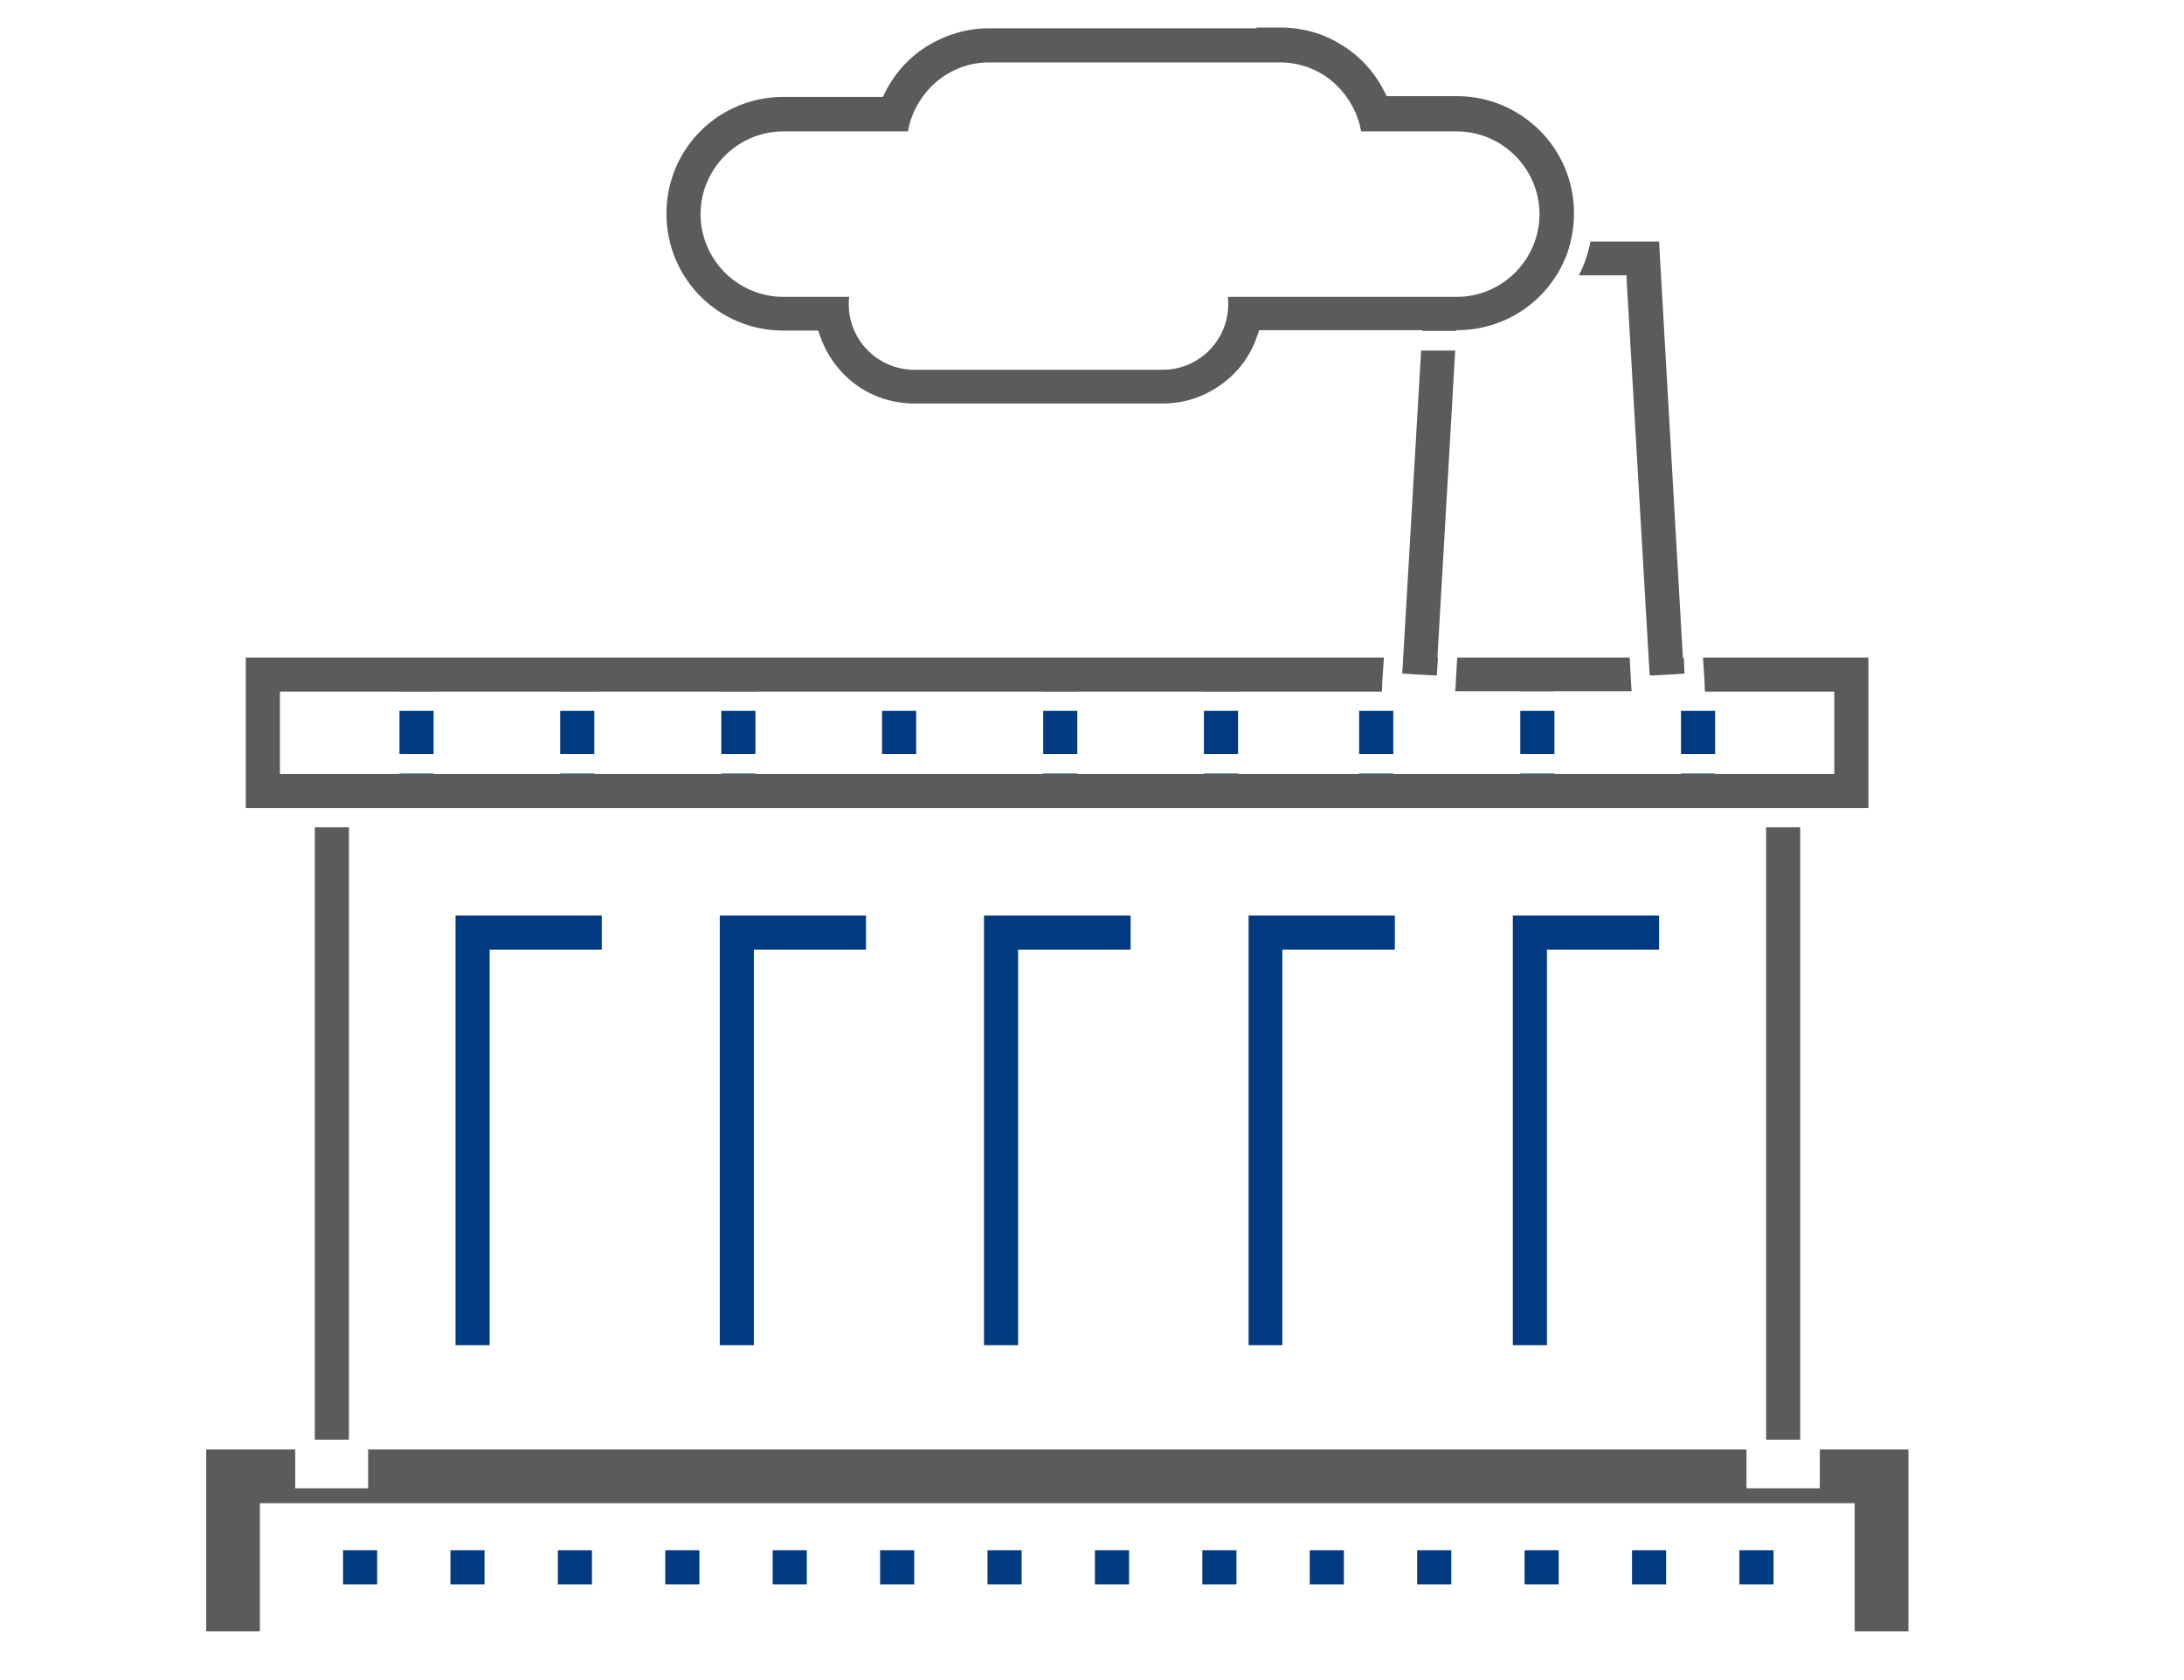 <?xml version="1.0" encoding="UTF-8"?>
<!DOCTYPE svg PUBLIC "-//W3C//DTD SVG 1.1//EN" "http://www.w3.org/Graphics/SVG/1.1/DTD/svg11.dtd">
<svg xmlns="http://www.w3.org/2000/svg" xmlns:xlink="http://www.w3.org/1999/xlink" xml:space="preserve" width="260" height="200" version="1.1" shape-rendering="geometricPrecision" text-rendering="geometricPrecision" image-rendering="optimizeQuality" fill-rule="evenodd" clip-rule="evenodd" viewBox="0 0 5571 4283">
 <g id="Ebene_x0020_1">
  <rect fill="none" width="5571" height="4283"/>
  <polygon fill="#003A81" points="1162,3430 1249,3430 1249,2446 1249,2421 1274,2421 1535,2421 1535,2334 1162,2334 "/>
  <polygon fill="#003A81" points="1836,3430 1923,3430 1923,2446 1923,2421 1948,2421 2209,2421 2209,2334 1836,2334 "/>
  <polygon fill="#003A81" points="2510,3430 2597,3430 2597,2446 2597,2421 2622,2421 2884,2421 2884,2334 2510,2334 "/>
  <polygon fill="#003A81" points="3185,3430 3271,3430 3271,2446 3271,2421 3296,2421 3558,2421 3558,2334 3185,2334 "/>
  <polygon fill="#003A81" points="3859,3430 3946,3430 3946,2446 3946,2421 3971,2421 4232,2421 4232,2334 3859,2334 "/>
  <path fill="#003A81" d="M875 4040l87 0 0 -87 -87 0 0 87zm274 0l87 0 0 -87 -87 0 0 87zm274 0l87 0 0 -87 -87 0 0 87zm274 0l87 0 0 -87 -87 0 0 87zm274 0l87 0 0 -87 -87 0 0 87zm274 0l87 0 0 -87 -87 0 0 87zm274 0l87 0 0 -87 -87 0 0 87zm274 0l87 0 0 -87 -87 0 0 87zm274 0l87 0 0 -87 -87 0 0 87zm274 0l87 0 0 -87 -87 0 0 87zm274 0l87 0 0 -87 -87 0 0 87zm274 0l87 0 0 -87 -87 0 0 87zm274 0l87 0 0 -87 -87 0 0 87zm274 0l87 0 0 -87 -87 0 0 87z"/>
  <path fill="#5B5B5B" d="M3625 893l87 0 -48 828 -87 -5 48 -823zm90 -50l-87 0 0 -7 87 5 0 2z"/>
  <path fill="#5B5B5B" d="M4027 702c14,-27 24,-56 30,-87l175 0 63 1101 -87 5 -58 -996 -1 -24 -24 0 -100 0zm-21 -87c-8,31 -20,60 -37,87l-6 0 0 -87 43 0z"/>
  <path fill="#5B5B5B" d="M3205 71l-682 0c-56,0 -109,16 -154,43 -47,28 -85,69 -110,118l-7 14 -15 0 -239 0 0 0c-82,0 -157,33 -211,87 -54,54 -87,128 -87,211l0 0c0,82 33,157 87,211 54,54 129,87 211,87l71 0 18 0 6 17c18,50 51,93 93,123l0 0c41,29 92,46 146,46l0 0 634 0 0 0c55,0 105,-17 147,-47 43,-30 76,-73 93,-123l6 -17 18 0 487 0c82,0 157,-33 211,-87l0 0c54,-54 87,-128 87,-211l0 0c0,-82 -33,-157 -87,-211 -54,-54 -129,-88 -211,-88l0 0 0 0 -165 0 -15 0 -7 -14c-25,-49 -63,-90 -110,-118 -45,-28 -98,-43 -155,-43l-60 0 0 0zm60 87c56,0 107,22 144,58 32,31 55,72 63,118l244 0c58,0 111,24 149,62 38,38 62,91 62,149l0 0c0,58 -24,111 -62,149 -38,38 -91,62 -149,62l0 0 0 0 -584 0c1,6 1,13 1,19l0 0c0,46 -19,88 -49,118 -30,30 -72,49 -118,49l0 0 0 0 -634 0c-46,0 -88,-19 -118,-49l0 0c-30,-30 -49,-72 -49,-118 0,-6 0,-13 1,-19l-168 0c-58,0 -111,-24 -149,-62l0 0c-38,-38 -62,-91 -62,-149l0 0c0,-58 24,-111 62,-149l0 0c38,-38 91,-62 149,-62l318 0c8,-46 31,-87 63,-118 38,-36 88,-58 144,-58l742 0z"/>
  <path fill="#003A81" d="M1840 1762l87 0 0 -24 -87 0 0 24zm0 160l87 0 0 -110 -87 0 0 110zm87 50l-87 0 0 7 87 0 0 -7z"/>
  <path fill="#003A81" d="M1429 1762l87 0 0 -24 -87 0 0 24zm0 160l87 0 0 -110 -87 0 0 110zm87 50l-87 0 0 7 87 0 0 -7z"/>
  <path fill="#003A81" d="M1019 1762l87 0 0 -24 -87 0 0 24zm0 160l87 0 0 -110 -87 0 0 110zm87 50l-87 0 0 7 87 0 0 -7z"/>
  <path fill="#003A81" d="M2661 1762l87 0 0 -24 -87 0 0 24zm0 160l87 0 0 -110 -87 0 0 110zm87 50l-87 0 0 7 87 0 0 -7z"/>
  <path fill="#003A81" d="M3071 1762l87 0 0 -24 -87 0 0 24zm0 160l87 0 0 -110 -87 0 0 110zm87 50l-87 0 0 7 87 0 0 -7z"/>
  <path fill="#003A81" d="M3467 1922l87 0 0 -110 -87 0 0 110zm87 50l-87 0 0 7 87 0 0 -7z"/>
  <path fill="#003A81" d="M3878 1762l87 0 0 -24 -87 0 0 24zm0 160l87 0 0 -110 -87 0 0 110zm87 50l-87 0 0 7 87 0 0 -7z"/>
  <path fill="#003A81" d="M4288 1922l87 0 0 -110 -87 0 0 110zm87 50l-87 0 0 7 87 0 0 -7z"/>
  <polygon fill="#5B5B5B" points="4868,4160 4731,4160 4731,3833 663,3833 663,4160 526,4160 526,3696 753,3696 753,3770 753,3795 778,3795 914,3795 939,3795 939,3770 939,3696 4455,3696 4455,3770 4455,3795 4480,3795 4617,3795 4642,3795 4642,3770 4642,3696 4868,3696 "/>
  <path fill="#5B5B5B" d="M803 2109l87 0 0 1562 -87 0 0 -1562zm87 -50l-87 0 0 -29 87 0 0 29z"/>
  <path fill="#5B5B5B" d="M4766 1676l-112 0 -310 0 4 63 1 24 305 0 25 0 0 25 0 160 0 25 -25 0 -3915 0 -25 0 0 -25 0 -160 0 -25 25 0 2786 0 1 -24 4 -63 -2791 0 -112 0 0 112 0 160 0 112 112 0 3915 0 112 0 0 -112 0 -160 0 -112zm-472 0l-87 0 3 46 87 -5 -2 -41zm-137 0l-440 0 -4 73 -1 13 450 0 -1 -13 -4 -73zm-490 0l-87 0 -2 41 87 5 3 -46z"/>
  <polygon fill="#003A81" points="2250,1922 2337,1922 2337,1812 2250,1812 "/>
  <polygon fill="#5B5B5B" points="4505,2109 4592,2109 4592,3671 4505,3671 "/>
 </g>
</svg>
